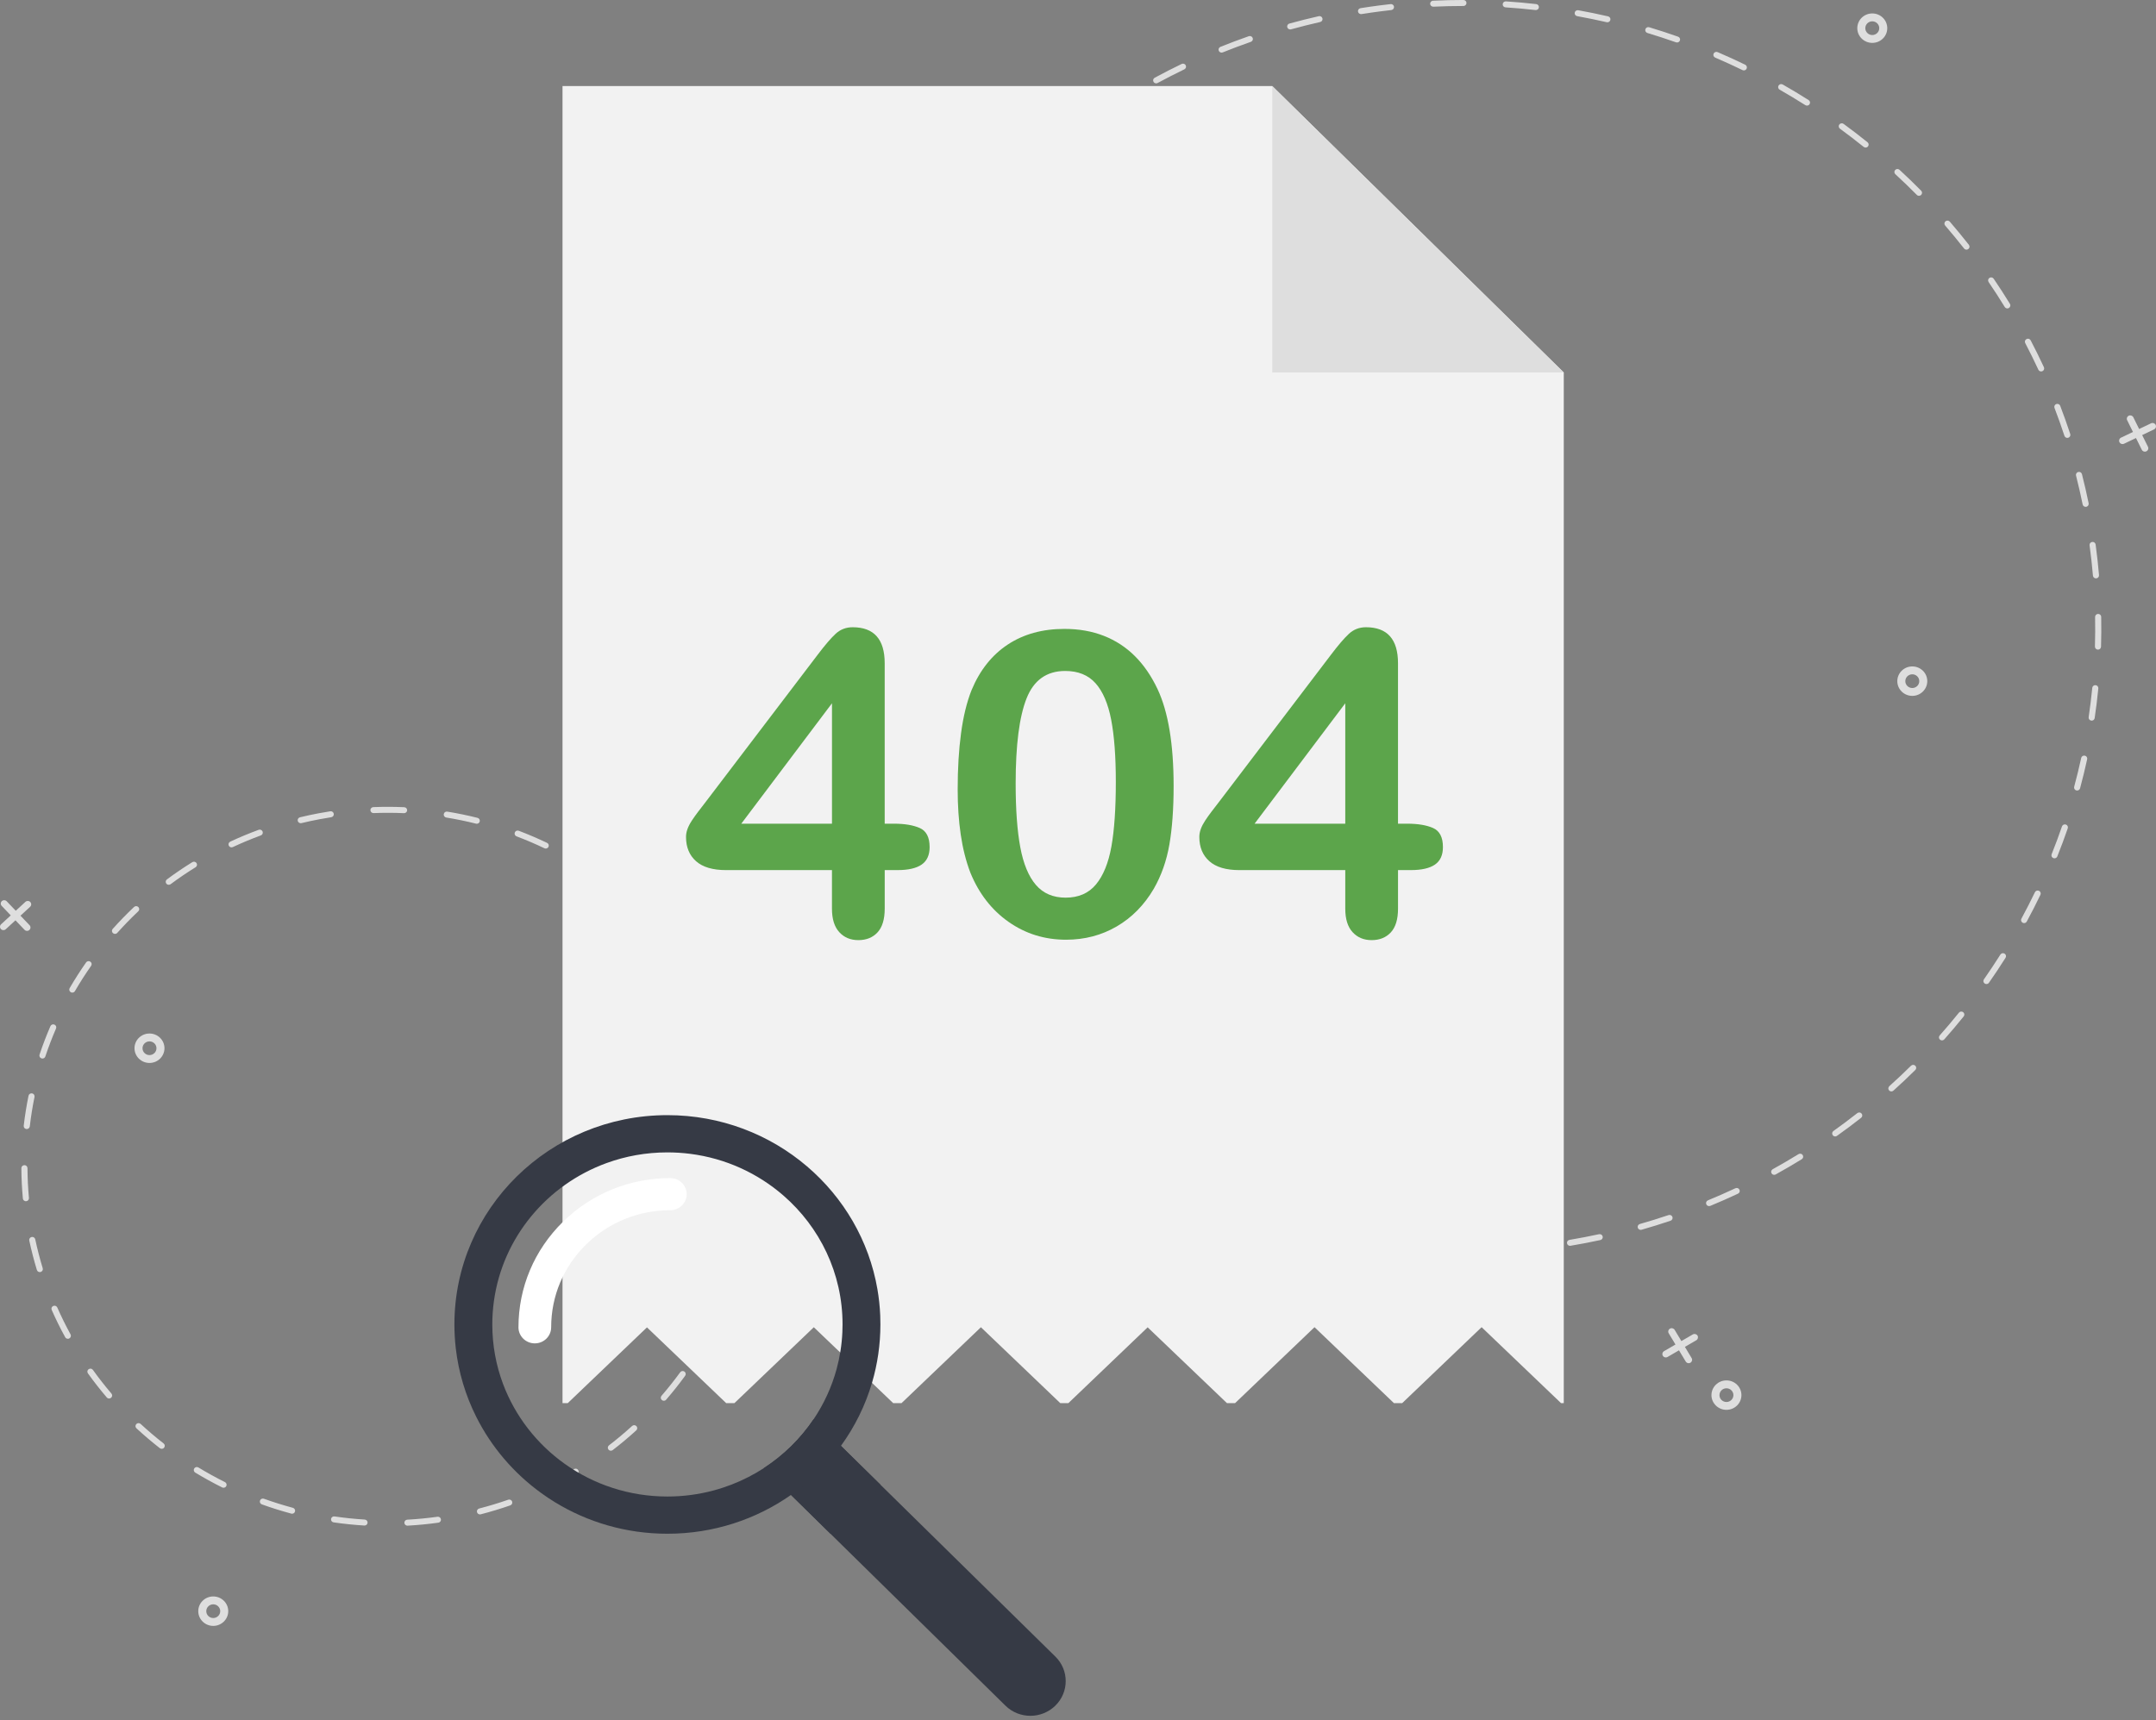 <?xml version="1.0" encoding="UTF-8"?> <svg xmlns="http://www.w3.org/2000/svg" width="406" height="324" viewBox="0 0 406 324" fill="none"><rect x="0" y="0" width="406" height="324" fill="#808080" stroke="none"/> <g clip-path="url(#clip0_153_28279)"> <path d="M352.572 8.079C351.015 8.079 349.75 6.836 349.75 5.306C349.75 3.776 351.015 2.532 352.572 2.532C354.129 2.532 355.394 3.776 355.394 5.306C355.394 6.836 354.129 8.079 352.572 8.079ZM352.572 4.017C351.849 4.017 351.258 4.595 351.258 5.308C351.258 6.019 351.846 6.6 352.572 6.6C353.295 6.6 353.886 6.022 353.886 5.308C353.886 4.595 353.298 4.017 352.572 4.017Z" fill="#DEDEDE"></path> <path d="M319.663 251.583C319.574 251.437 319.433 251.334 319.266 251.291C319.099 251.249 318.923 251.273 318.775 251.36L316.625 252.609L315.354 250.496C315.265 250.35 315.125 250.247 314.958 250.204C314.79 250.162 314.615 250.186 314.467 250.273C314.318 250.361 314.213 250.499 314.17 250.663C314.127 250.827 314.151 251 314.24 251.146L315.511 253.259L313.361 254.508C313.212 254.595 313.107 254.733 313.064 254.898C313.021 255.062 313.045 255.234 313.134 255.38C313.223 255.526 313.363 255.629 313.53 255.672C313.698 255.714 313.873 255.69 314.021 255.603L316.172 254.354L317.442 256.467C317.585 256.706 317.863 256.817 318.125 256.767C318.195 256.754 318.262 256.727 318.327 256.69C318.635 256.512 318.737 256.12 318.556 255.818L317.286 253.704L319.436 252.456C319.741 252.275 319.843 251.885 319.663 251.583Z" fill="#DEDEDE"></path> <path d="M325.109 265.565C323.552 265.565 322.287 264.321 322.287 262.791C322.287 261.261 323.552 260.018 325.109 260.018C326.666 260.018 327.931 261.261 327.931 262.791C327.931 264.321 326.666 265.565 325.109 265.565ZM325.109 261.503C324.386 261.503 323.795 262.081 323.795 262.794C323.795 263.507 324.383 264.085 325.109 264.085C325.832 264.085 326.423 263.507 326.423 262.794C326.423 262.081 325.835 261.503 325.109 261.503Z" fill="#DEDEDE"></path> <path d="M40.158 306.262C38.601 306.262 37.336 305.018 37.336 303.488C37.336 301.958 38.601 300.715 40.158 300.715C41.715 300.715 42.98 301.958 42.98 303.488C42.98 305.018 41.712 306.262 40.158 306.262ZM40.158 302.197C39.435 302.197 38.844 302.775 38.844 303.488C38.844 304.199 39.432 304.78 40.158 304.78C40.881 304.78 41.472 304.201 41.472 303.488C41.472 302.778 40.881 302.197 40.158 302.197Z" fill="#DEDEDE"></path> <path d="M400.869 78.307C400.713 78.381 400.597 78.511 400.54 78.673C400.483 78.835 400.494 79.007 400.57 79.158L401.662 81.364L399.418 82.438C399.261 82.512 399.145 82.642 399.089 82.804C399.032 82.966 399.043 83.138 399.118 83.289C399.194 83.443 399.326 83.557 399.491 83.613C399.655 83.668 399.831 83.658 399.984 83.584L402.229 82.51L403.321 84.716C403.397 84.87 403.529 84.984 403.694 85.039C403.858 85.095 404.034 85.084 404.187 85.01C404.344 84.936 404.46 84.806 404.517 84.644C404.573 84.483 404.563 84.31 404.487 84.159L403.394 81.953L405.639 80.879C405.893 80.757 406.03 80.495 405.998 80.235C405.99 80.166 405.971 80.097 405.936 80.031C405.779 79.715 405.391 79.582 405.07 79.736L402.825 80.81L401.732 78.604C401.579 78.286 401.19 78.153 400.869 78.307Z" fill="#DEDEDE"></path> <path d="M360.107 131.079C358.55 131.079 357.285 129.835 357.285 128.305C357.285 126.775 358.55 125.532 360.107 125.532C361.664 125.532 362.929 126.775 362.929 128.305C362.929 129.835 361.664 131.079 360.107 131.079ZM360.107 127.014C359.384 127.014 358.793 127.592 358.793 128.305C358.793 129.019 359.381 129.597 360.107 129.597C360.833 129.597 361.421 129.019 361.421 128.305C361.421 127.592 360.833 127.014 360.107 127.014Z" fill="#DEDEDE"></path> <path d="M0.348 169.736C0.222 169.853 0.149 170.01 0.143 170.179C0.138 170.349 0.2 170.511 0.319 170.635L2.026 172.425L0.205 174.104C0.079 174.22 0.006 174.377 0 174.546C-0.005 174.716 0.057 174.878 0.176 175.002C0.294 175.127 0.454 175.199 0.626 175.204C0.799 175.209 0.963 175.148 1.09 175.032L2.911 173.353L4.619 175.143C4.738 175.268 4.897 175.339 5.07 175.345C5.242 175.35 5.407 175.289 5.534 175.172C5.66 175.055 5.733 174.899 5.739 174.729C5.744 174.56 5.682 174.398 5.563 174.273L3.856 172.483L5.677 170.805C5.882 170.617 5.933 170.325 5.825 170.084C5.795 170.02 5.757 169.959 5.704 169.906C5.458 169.649 5.048 169.638 4.789 169.877L2.968 171.555L1.26 169.766C1.02 169.508 0.61 169.495 0.348 169.736Z" fill="#DEDEDE"></path> <path d="M28.15 200.224C26.593 200.224 25.328 198.981 25.328 197.451C25.328 195.921 26.593 194.677 28.15 194.677C29.707 194.677 30.972 195.921 30.972 197.451C30.969 198.981 29.704 200.224 28.15 200.224ZM28.15 196.159C27.427 196.159 26.836 196.738 26.836 197.451C26.836 198.164 27.424 198.742 28.15 198.742C28.873 198.742 29.464 198.164 29.464 197.451C29.464 196.738 28.873 196.159 28.15 196.159Z" fill="#DEDEDE"></path> <path d="M76.721 287.382C76.419 287.382 76.165 287.149 76.149 286.849C76.13 286.539 76.373 286.271 76.691 286.255C78.585 286.152 80.501 285.964 82.386 285.704C82.699 285.661 82.99 285.876 83.034 286.184C83.077 286.491 82.858 286.778 82.545 286.82C80.627 287.085 78.679 287.276 76.753 287.382C76.742 287.382 76.732 287.382 76.721 287.382ZM68.646 287.358C68.635 287.358 68.622 287.358 68.609 287.358C66.68 287.239 64.732 287.038 62.822 286.759C62.509 286.714 62.293 286.425 62.339 286.118C62.385 285.81 62.679 285.598 62.992 285.643C64.869 285.919 66.785 286.115 68.681 286.232C68.997 286.25 69.237 286.518 69.218 286.831C69.199 287.13 68.946 287.358 68.646 287.358ZM90.383 285.261C90.129 285.261 89.894 285.094 89.827 284.839C89.746 284.537 89.929 284.23 90.237 284.15C92.077 283.675 93.917 283.119 95.705 282.495C96.005 282.392 96.331 282.546 96.439 282.838C96.544 283.132 96.388 283.453 96.091 283.559C94.273 284.192 92.403 284.76 90.531 285.242C90.48 285.256 90.431 285.261 90.383 285.261ZM55.001 285.131C54.949 285.131 54.901 285.126 54.85 285.11C52.985 284.609 51.121 284.025 49.306 283.37C49.009 283.264 48.855 282.938 48.963 282.647C49.071 282.355 49.403 282.204 49.7 282.31C51.485 282.952 53.317 283.527 55.152 284.02C55.457 284.102 55.637 284.413 55.554 284.712C55.484 284.967 55.254 285.131 55.001 285.131ZM103.335 280.501C103.124 280.501 102.919 280.387 102.819 280.189C102.679 279.91 102.795 279.571 103.078 279.433C104.781 278.603 106.467 277.693 108.094 276.726C108.366 276.564 108.717 276.649 108.881 276.916C109.046 277.184 108.96 277.529 108.687 277.691C107.036 278.675 105.32 279.6 103.588 280.443C103.507 280.48 103.421 280.501 103.335 280.501ZM42.094 280.239C42.008 280.239 41.919 280.22 41.835 280.178C40.114 279.319 38.406 278.378 36.761 277.381C36.491 277.216 36.407 276.869 36.575 276.604C36.742 276.338 37.095 276.256 37.365 276.421C38.984 277.402 40.662 278.33 42.356 279.173C42.639 279.314 42.753 279.653 42.61 279.931C42.507 280.128 42.305 280.239 42.094 280.239ZM115.033 273.263C114.863 273.263 114.693 273.188 114.579 273.045C114.385 272.799 114.428 272.446 114.679 272.252C116.176 271.102 117.641 269.874 119.033 268.604C119.265 268.392 119.63 268.405 119.845 268.633C120.061 268.861 120.048 269.219 119.816 269.431C118.399 270.722 116.91 271.971 115.389 273.141C115.281 273.225 115.157 273.263 115.033 273.263ZM30.453 272.905C30.329 272.905 30.202 272.865 30.097 272.783C28.584 271.603 27.102 270.343 25.694 269.041C25.462 268.826 25.451 268.471 25.67 268.243C25.889 268.015 26.25 268.004 26.482 268.219C27.866 269.497 29.323 270.736 30.812 271.897C31.06 272.091 31.101 272.446 30.904 272.69C30.788 272.83 30.62 272.905 30.453 272.905ZM125.006 263.852C124.874 263.852 124.742 263.807 124.634 263.717C124.391 263.515 124.364 263.16 124.569 262.921C125.8 261.497 126.984 260.007 128.09 258.488C128.273 258.233 128.632 258.175 128.891 258.358C129.15 258.538 129.21 258.891 129.023 259.146C127.898 260.691 126.695 262.208 125.443 263.653C125.333 263.786 125.171 263.852 125.006 263.852ZM20.544 263.428C20.38 263.428 20.218 263.359 20.104 263.226C18.861 261.771 17.668 260.246 16.557 258.692C16.373 258.438 16.435 258.085 16.697 257.905C16.956 257.724 17.315 257.785 17.498 258.042C18.591 259.57 19.765 261.068 20.987 262.5C21.192 262.738 21.159 263.094 20.916 263.295C20.803 263.383 20.674 263.428 20.544 263.428ZM132.862 252.665C132.768 252.665 132.674 252.641 132.587 252.596C132.309 252.445 132.21 252.103 132.361 251.83C133.278 250.194 134.133 248.499 134.907 246.792C135.037 246.508 135.377 246.378 135.665 246.505C135.954 246.633 136.086 246.967 135.957 247.25C135.172 248.985 134.3 250.708 133.367 252.373C133.262 252.559 133.065 252.665 132.862 252.665ZM12.78 252.18C12.575 252.18 12.378 252.071 12.273 251.883C11.355 250.212 10.503 248.481 9.734 246.736C9.607 246.45 9.742 246.118 10.034 245.994C10.325 245.869 10.662 246.002 10.789 246.288C11.544 248.001 12.383 249.703 13.284 251.347C13.435 251.623 13.33 251.965 13.052 252.111C12.966 252.159 12.872 252.18 12.78 252.18ZM138.277 240.155C138.22 240.155 138.164 240.147 138.107 240.128C137.805 240.035 137.635 239.72 137.729 239.423C138.293 237.638 138.784 235.809 139.191 233.985C139.259 233.68 139.566 233.489 139.874 233.555C140.184 233.621 140.379 233.924 140.311 234.226C139.898 236.079 139.397 237.941 138.825 239.754C138.749 239.998 138.522 240.155 138.277 240.155ZM7.495 239.619C7.247 239.619 7.02 239.46 6.944 239.216C6.391 237.402 5.911 235.538 5.512 233.674C5.447 233.369 5.647 233.07 5.957 233.006C6.267 232.942 6.572 233.139 6.637 233.444C7.028 235.276 7.503 237.111 8.045 238.893C8.137 239.192 7.964 239.505 7.659 239.595C7.605 239.611 7.549 239.619 7.495 239.619ZM141.012 226.825C140.994 226.825 140.975 226.825 140.956 226.823C140.64 226.793 140.408 226.518 140.441 226.207C140.624 224.349 140.729 222.461 140.751 220.591C140.754 220.281 141.015 220.027 141.331 220.035C141.649 220.037 141.903 220.294 141.897 220.605C141.876 222.506 141.768 224.426 141.582 226.316C141.555 226.608 141.304 226.825 141.012 226.825ZM4.878 226.271C4.584 226.271 4.333 226.051 4.306 225.757C4.131 223.863 4.036 221.941 4.025 220.042C4.023 219.732 4.279 219.478 4.597 219.475H4.6C4.916 219.475 5.172 219.724 5.175 220.037C5.185 221.904 5.277 223.792 5.45 225.656C5.48 225.966 5.245 226.239 4.929 226.268C4.913 226.271 4.894 226.271 4.878 226.271ZM140.94 213.233C140.651 213.233 140.4 213.018 140.37 212.729C140.168 210.876 139.885 209.004 139.526 207.166L139.513 207.095C139.453 206.79 139.656 206.493 139.966 206.435C140.279 206.376 140.578 206.575 140.637 206.88L140.651 206.954C141.018 208.826 141.307 210.727 141.512 212.613C141.544 212.923 141.317 213.201 141.002 213.233C140.983 213.231 140.961 213.233 140.94 213.233ZM5.037 212.674C5.016 212.674 4.994 212.674 4.972 212.671C4.657 212.637 4.43 212.356 4.468 212.048C4.686 210.16 4.991 208.259 5.372 206.397C5.434 206.092 5.736 205.894 6.049 205.955C6.359 206.016 6.561 206.313 6.499 206.62C6.124 208.452 5.825 210.322 5.612 212.175C5.571 212.462 5.323 212.674 5.037 212.674ZM138.083 199.859C137.84 199.859 137.613 199.705 137.535 199.466C136.958 197.684 136.299 195.908 135.574 194.184C135.452 193.895 135.593 193.566 135.884 193.447C136.178 193.328 136.513 193.466 136.634 193.752C137.373 195.505 138.045 197.31 138.63 199.124C138.727 199.421 138.56 199.739 138.258 199.832C138.199 199.851 138.142 199.859 138.083 199.859ZM7.991 199.392C7.932 199.392 7.872 199.384 7.813 199.363C7.511 199.265 7.349 198.946 7.446 198.649C8.048 196.846 8.739 195.043 9.494 193.296C9.618 193.01 9.955 192.874 10.247 192.996C10.538 193.118 10.675 193.45 10.551 193.736C9.807 195.457 9.13 197.228 8.539 198.999C8.458 199.243 8.234 199.392 7.991 199.392ZM132.576 187.391C132.377 187.391 132.18 187.287 132.075 187.102C131.144 185.474 130.132 183.864 129.064 182.321C128.886 182.064 128.953 181.711 129.215 181.536C129.477 181.361 129.835 181.427 130.014 181.685C131.098 183.257 132.129 184.893 133.076 186.548C133.232 186.818 133.132 187.163 132.857 187.317C132.771 187.367 132.674 187.391 132.576 187.391ZM13.614 186.972C13.516 186.972 13.419 186.948 13.33 186.898C13.055 186.744 12.961 186.399 13.117 186.129C14.075 184.479 15.119 182.851 16.214 181.287C16.395 181.03 16.751 180.966 17.013 181.144C17.274 181.321 17.339 181.671 17.158 181.929C16.079 183.466 15.054 185.068 14.113 186.691C14.005 186.871 13.813 186.972 13.614 186.972ZM124.618 176.283C124.459 176.283 124.297 176.217 124.184 176.09C122.937 174.682 121.615 173.306 120.253 172.004C120.026 171.786 120.021 171.428 120.242 171.205C120.463 170.983 120.827 170.977 121.054 171.195C122.441 172.518 123.784 173.918 125.052 175.35C125.26 175.586 125.236 175.941 124.996 176.145C124.888 176.236 124.753 176.283 124.618 176.283ZM21.65 175.912C21.515 175.912 21.381 175.867 21.273 175.772C21.035 175.565 21.011 175.209 21.221 174.976C22.497 173.549 23.852 172.157 25.244 170.842C25.473 170.625 25.835 170.633 26.056 170.858C26.274 171.083 26.269 171.439 26.04 171.656C24.669 172.95 23.339 174.318 22.085 175.721C21.969 175.846 21.809 175.912 21.65 175.912ZM114.542 166.974C114.42 166.974 114.296 166.936 114.193 166.857C112.685 165.722 111.107 164.635 109.507 163.627C109.24 163.46 109.162 163.11 109.335 162.848C109.505 162.585 109.861 162.508 110.128 162.678C111.755 163.701 113.357 164.807 114.892 165.961C115.143 166.149 115.192 166.504 115 166.751C114.887 166.897 114.714 166.974 114.542 166.974ZM31.781 166.663C31.608 166.663 31.435 166.586 31.322 166.441C31.13 166.191 31.182 165.839 31.433 165.65C32.976 164.505 34.584 163.41 36.218 162.4C36.486 162.232 36.842 162.312 37.012 162.577C37.182 162.84 37.101 163.19 36.831 163.357C35.223 164.351 33.639 165.428 32.126 166.555C32.021 166.626 31.899 166.663 31.781 166.663ZM102.771 159.835C102.687 159.835 102.601 159.817 102.52 159.78C100.81 158.963 99.045 158.21 97.273 157.539C96.976 157.428 96.83 157.102 96.944 156.81C97.057 156.518 97.389 156.375 97.686 156.486C99.488 157.168 101.284 157.937 103.022 158.767C103.308 158.902 103.427 159.241 103.286 159.52C103.189 159.719 102.984 159.835 102.771 159.835ZM43.602 159.613C43.387 159.613 43.181 159.493 43.084 159.289C42.95 159.008 43.071 158.671 43.357 158.536C45.102 157.722 46.904 156.972 48.715 156.306C49.011 156.197 49.343 156.346 49.454 156.638C49.565 156.929 49.413 157.255 49.117 157.364C47.336 158.019 45.564 158.756 43.848 159.557C43.77 159.594 43.683 159.613 43.602 159.613ZM89.784 155.166C89.738 155.166 89.689 155.161 89.641 155.147C87.798 154.686 85.915 154.299 84.04 153.994C83.727 153.944 83.517 153.652 83.568 153.344C83.619 153.037 83.916 152.83 84.229 152.88C86.133 153.191 88.052 153.586 89.924 154.055C90.231 154.132 90.418 154.439 90.339 154.742C90.272 154.994 90.04 155.166 89.784 155.166ZM56.63 155.06C56.371 155.06 56.136 154.888 56.072 154.63C55.996 154.328 56.185 154.023 56.493 153.949C57.634 153.673 58.799 153.424 59.959 153.204C60.699 153.063 61.451 152.933 62.196 152.819C62.509 152.772 62.803 152.981 62.854 153.289C62.903 153.596 62.69 153.885 62.377 153.936C61.645 154.05 60.904 154.177 60.175 154.315C59.034 154.53 57.887 154.776 56.765 155.047C56.722 155.055 56.676 155.06 56.63 155.06ZM76.098 153.172C76.09 153.172 76.081 153.172 76.071 153.172C75.064 153.127 74.045 153.106 73.038 153.106C72.145 153.106 71.242 153.124 70.349 153.159C70.036 153.172 69.766 152.928 69.752 152.618C69.739 152.308 69.987 152.045 70.303 152.032C71.212 151.997 72.132 151.979 73.038 151.979C74.061 151.979 75.099 152.003 76.122 152.048C76.438 152.061 76.683 152.326 76.669 152.636C76.656 152.933 76.403 153.172 76.098 153.172Z" fill="#DEDEDE"></path> <path d="M283.101 236.122C282.77 236.143 282.44 236.161 282.111 236.18C281.796 236.199 281.523 235.96 281.507 235.65C281.488 235.339 281.728 235.074 282.044 235.056C282.047 235.056 282.047 235.056 282.049 235.056C283.927 234.952 285.826 234.801 287.701 234.61C288.017 234.576 288.3 234.804 288.333 235.114C288.365 235.424 288.136 235.703 287.82 235.735C286.253 235.891 284.666 236.021 283.101 236.122ZM274.147 236.363C274.134 236.363 274.118 236.366 274.104 236.363C272.205 236.344 270.281 236.281 268.385 236.172C268.069 236.153 267.826 235.888 267.845 235.575C267.864 235.265 268.137 235.027 268.452 235.045C270.33 235.151 272.235 235.215 274.115 235.233C274.431 235.236 274.687 235.491 274.684 235.803C274.679 236.103 274.444 236.344 274.147 236.363ZM295.689 234.669C295.401 234.687 295.136 234.488 295.088 234.199C295.034 233.892 295.244 233.6 295.557 233.547C297.416 233.237 299.286 232.876 301.12 232.481C301.43 232.415 301.735 232.606 301.805 232.911C301.873 233.216 301.679 233.515 301.368 233.581C299.518 233.982 297.629 234.342 295.754 234.658C295.73 234.666 295.711 234.666 295.689 234.669ZM260.518 235.459C260.483 235.461 260.445 235.459 260.41 235.456C258.524 235.223 256.62 234.944 254.753 234.624C254.44 234.57 254.232 234.279 254.286 233.971C254.34 233.664 254.639 233.459 254.95 233.512C256.8 233.831 258.686 234.106 260.553 234.337C260.869 234.377 261.09 234.658 261.052 234.968C261.014 235.239 260.788 235.443 260.518 235.459ZM309.003 231.664C308.742 231.68 308.491 231.518 308.415 231.259C308.326 230.959 308.501 230.646 308.806 230.559C310.614 230.044 312.429 229.477 314.21 228.878C314.509 228.777 314.836 228.933 314.938 229.228C315.041 229.522 314.882 229.843 314.582 229.943C312.786 230.548 310.951 231.121 309.127 231.64C309.084 231.656 309.044 231.662 309.003 231.664ZM247.072 233.022C247.015 233.025 246.956 233.022 246.899 233.006C245.054 232.563 243.193 232.067 241.366 231.537C241.061 231.45 240.889 231.134 240.978 230.837C241.067 230.537 241.388 230.368 241.69 230.455C243.497 230.98 245.343 231.471 247.172 231.911C247.479 231.985 247.668 232.29 247.593 232.592C247.533 232.839 247.318 233.006 247.072 233.022ZM321.88 227.188C321.642 227.204 321.41 227.072 321.313 226.844C321.189 226.557 321.327 226.226 321.621 226.104C323.356 225.388 325.096 224.622 326.793 223.826C327.079 223.691 327.421 223.81 327.559 224.091C327.696 224.372 327.575 224.709 327.289 224.844C325.576 225.648 323.82 226.422 322.069 227.146C322.004 227.17 321.942 227.186 321.88 227.188ZM233.996 229.082C233.918 229.087 233.837 229.076 233.758 229.047C231.978 228.398 230.186 227.698 228.436 226.966C228.144 226.844 228.009 226.512 228.133 226.226C228.258 225.94 228.595 225.804 228.886 225.929C230.621 226.655 232.393 227.348 234.158 227.992C234.454 228.101 234.605 228.424 234.498 228.718C234.417 228.931 234.214 229.068 233.996 229.082ZM334.141 221.294C333.928 221.307 333.715 221.204 333.605 221.008C333.448 220.737 333.548 220.392 333.823 220.239C335.458 219.334 337.093 218.38 338.685 217.399C338.954 217.234 339.308 217.314 339.475 217.576C339.642 217.842 339.561 218.189 339.294 218.353C337.689 219.342 336.038 220.308 334.387 221.222C334.309 221.265 334.225 221.289 334.141 221.294ZM221.467 223.699C221.367 223.704 221.265 223.686 221.17 223.638C219.476 222.792 217.779 221.896 216.125 220.976C215.85 220.822 215.753 220.477 215.91 220.207C216.066 219.936 216.417 219.841 216.692 219.995C218.327 220.909 220.008 221.795 221.688 222.633C221.972 222.774 222.085 223.113 221.942 223.391C221.847 223.574 221.664 223.686 221.467 223.699ZM345.629 214.063C345.437 214.076 345.246 213.994 345.127 213.83C344.941 213.578 344.997 213.225 345.254 213.042C346.775 211.958 348.289 210.825 349.756 209.672C350.005 209.478 350.366 209.516 350.563 209.76C350.76 210.003 350.722 210.359 350.474 210.552C348.993 211.716 347.463 212.862 345.928 213.954C345.837 214.021 345.731 214.055 345.629 214.063ZM209.651 216.953C209.529 216.961 209.405 216.932 209.297 216.86C207.711 215.832 206.13 214.752 204.595 213.652C204.339 213.469 204.282 213.116 204.471 212.865C204.657 212.613 205.016 212.557 205.272 212.743C206.791 213.832 208.358 214.901 209.929 215.919C210.193 216.092 210.266 216.442 210.09 216.701C209.991 216.853 209.823 216.943 209.651 216.953ZM356.204 205.583C356.037 205.594 355.864 205.533 355.743 205.4C355.53 205.17 355.546 204.814 355.778 204.602C357.165 203.356 358.538 202.059 359.865 200.747C360.089 200.527 360.453 200.524 360.677 200.744C360.901 200.964 360.904 201.322 360.68 201.542C359.342 202.865 357.955 204.175 356.555 205.435C356.455 205.528 356.331 205.575 356.204 205.583ZM198.692 208.935C198.549 208.943 198.403 208.9 198.287 208.805C196.831 207.609 195.385 206.36 193.987 205.098C193.755 204.886 193.739 204.531 193.955 204.3C194.171 204.072 194.532 204.056 194.767 204.268C196.151 205.52 197.583 206.755 199.027 207.941C199.269 208.139 199.302 208.497 199.099 208.736C198.989 208.858 198.843 208.924 198.692 208.935ZM365.738 195.974C365.593 195.982 365.444 195.937 365.326 195.836C365.085 195.632 365.061 195.274 365.269 195.041C366.505 193.646 367.721 192.203 368.887 190.753C369.084 190.509 369.445 190.467 369.693 190.66C369.941 190.854 369.985 191.209 369.788 191.453C368.611 192.917 367.381 194.372 366.135 195.78C366.03 195.9 365.887 195.963 365.738 195.974ZM188.732 199.752C188.567 199.763 188.4 199.705 188.279 199.577C186.97 198.225 185.678 196.825 184.437 195.417C184.229 195.181 184.256 194.826 184.496 194.622C184.736 194.417 185.098 194.444 185.306 194.68C186.536 196.077 187.815 197.464 189.109 198.803C189.328 199.029 189.32 199.386 189.091 199.601C188.988 199.691 188.861 199.744 188.732 199.752ZM374.104 185.36C373.98 185.368 373.853 185.336 373.743 185.261C373.481 185.084 373.416 184.734 373.594 184.477C374.66 182.952 375.704 181.382 376.694 179.812C376.861 179.547 377.215 179.465 377.485 179.629C377.754 179.794 377.838 180.141 377.671 180.406C376.67 181.992 375.618 183.578 374.541 185.116C374.436 185.267 374.274 185.349 374.104 185.36ZM179.899 189.52C179.713 189.531 179.524 189.454 179.403 189.297C178.262 187.81 177.139 186.274 176.071 184.736C175.893 184.479 175.96 184.129 176.222 183.952C176.484 183.777 176.843 183.843 177.021 184.1C178.081 185.625 179.19 187.144 180.32 188.618C180.512 188.868 180.46 189.22 180.207 189.409C180.115 189.477 180.007 189.515 179.899 189.52ZM381.197 173.878C381.094 173.883 380.989 173.865 380.892 173.812C380.611 173.666 380.506 173.324 380.655 173.048C381.539 171.412 382.395 169.736 383.199 168.066C383.333 167.785 383.676 167.663 383.962 167.795C384.248 167.928 384.372 168.265 384.237 168.546C383.428 170.232 382.562 171.927 381.669 173.576C381.569 173.761 381.388 173.868 381.197 173.878ZM172.316 178.373C172.105 178.386 171.897 178.285 171.784 178.097C170.824 176.493 169.888 174.843 169.008 173.194C168.86 172.918 168.968 172.576 169.248 172.433C169.529 172.287 169.877 172.393 170.022 172.669C170.897 174.302 171.822 175.936 172.774 177.524C172.936 177.792 172.844 178.139 172.572 178.296C172.491 178.341 172.402 178.367 172.316 178.373ZM386.916 161.676C386.835 161.681 386.752 161.668 386.671 161.638C386.377 161.524 386.231 161.198 386.347 160.907C387.038 159.183 387.693 157.42 388.295 155.667C388.397 155.373 388.721 155.214 389.023 155.314C389.323 155.415 389.485 155.736 389.382 156.03C388.772 157.799 388.111 159.578 387.415 161.32C387.329 161.53 387.132 161.662 386.916 161.676ZM166.081 166.44C165.849 166.456 165.62 166.329 165.52 166.106C164.751 164.401 164.014 162.651 163.329 160.912C163.216 160.62 163.362 160.294 163.658 160.183C163.955 160.069 164.287 160.215 164.4 160.506C165.08 162.23 165.808 163.961 166.569 165.65C166.699 165.934 166.567 166.268 166.278 166.395C166.213 166.422 166.146 166.438 166.081 166.44ZM391.181 148.905C391.122 148.908 391.06 148.903 390.998 148.887C390.69 148.807 390.51 148.497 390.591 148.197C391.074 146.405 391.521 144.581 391.915 142.77C391.983 142.465 392.288 142.271 392.598 142.337C392.908 142.404 393.105 142.703 393.038 143.008C392.638 144.835 392.188 146.678 391.699 148.489C391.632 148.725 391.419 148.89 391.181 148.905ZM161.273 153.875C161.014 153.89 160.769 153.734 160.688 153.479C160.124 151.698 159.595 149.879 159.118 148.073C159.037 147.771 159.223 147.463 159.528 147.383C159.835 147.304 160.148 147.487 160.229 147.786C160.704 149.576 161.228 151.377 161.786 153.143C161.88 153.44 161.71 153.755 161.408 153.848C161.365 153.864 161.319 153.872 161.273 153.875ZM393.925 135.74C393.885 135.743 393.844 135.74 393.804 135.735C393.491 135.69 393.272 135.404 393.318 135.096C393.588 133.269 393.817 131.408 393.998 129.567C394.028 129.257 394.311 129.029 394.624 129.061C394.939 129.09 395.172 129.366 395.139 129.676C394.956 131.535 394.724 133.412 394.451 135.258C394.416 135.526 394.189 135.724 393.925 135.74ZM157.96 140.85C157.675 140.868 157.416 140.675 157.359 140.391C157.005 138.562 156.69 136.695 156.42 134.844C156.374 134.536 156.593 134.25 156.908 134.205C157.224 134.163 157.513 134.375 157.559 134.685C157.823 136.517 158.136 138.368 158.487 140.182C158.546 140.487 158.341 140.784 158.031 140.842C158.009 140.847 157.985 140.85 157.96 140.85ZM395.109 122.366C395.091 122.366 395.074 122.368 395.055 122.366C394.74 122.358 394.489 122.095 394.5 121.785C394.556 119.937 394.567 118.065 394.532 116.217C394.527 115.904 394.78 115.649 395.096 115.641C395.414 115.636 395.676 115.883 395.681 116.195C395.716 118.062 395.706 119.953 395.649 121.819C395.638 122.114 395.404 122.347 395.109 122.366ZM156.166 127.539C155.853 127.56 155.581 127.327 155.557 127.019C155.522 126.579 155.492 126.139 155.462 125.701C155.368 124.275 155.3 122.83 155.26 121.403C155.252 121.093 155.497 120.833 155.818 120.822C156.134 120.814 156.398 121.058 156.409 121.371C156.45 122.785 156.517 124.216 156.612 125.627C156.641 126.062 156.671 126.497 156.706 126.932C156.73 127.242 156.493 127.512 156.177 127.536C156.169 127.539 156.166 127.539 156.166 127.539ZM394.734 108.946C394.424 108.965 394.152 108.736 394.125 108.432C393.968 106.594 393.763 104.73 393.515 102.892L393.491 102.715C393.448 102.407 393.669 102.123 393.984 102.081C394.3 102.039 394.589 102.256 394.629 102.566L394.654 102.747C394.902 104.6 395.109 106.48 395.269 108.336C395.296 108.646 395.061 108.919 394.745 108.946C394.743 108.943 394.737 108.946 394.734 108.946ZM155.907 114.117C155.889 114.117 155.867 114.119 155.848 114.117C155.532 114.103 155.284 113.843 155.295 113.531C155.368 111.664 155.487 109.776 155.651 107.917C155.678 107.607 155.956 107.376 156.272 107.403C156.587 107.429 156.822 107.702 156.795 108.013C156.633 109.853 156.514 111.725 156.444 113.57C156.434 113.865 156.199 114.098 155.907 114.117ZM392.787 95.471C392.503 95.489 392.244 95.298 392.188 95.02C391.818 93.206 391.397 91.379 390.941 89.587C390.863 89.284 391.052 88.977 391.359 88.903C391.667 88.826 391.98 89.011 392.056 89.314C392.517 91.122 392.94 92.968 393.315 94.8C393.377 95.105 393.178 95.402 392.865 95.465C392.835 95.468 392.811 95.471 392.787 95.471ZM157.213 100.753C157.173 100.755 157.13 100.753 157.089 100.747C156.776 100.7 156.56 100.41 156.609 100.103C156.9 98.255 157.24 96.388 157.621 94.553C157.683 94.248 157.987 94.052 158.298 94.113C158.608 94.174 158.808 94.474 158.746 94.778C158.368 96.595 158.031 98.443 157.745 100.275C157.699 100.54 157.475 100.734 157.213 100.753ZM389.339 82.483C389.083 82.499 388.837 82.345 388.756 82.093C388.179 80.333 387.55 78.564 386.887 76.835C386.776 76.543 386.924 76.217 387.221 76.109C387.518 76 387.85 76.146 387.96 76.437C388.629 78.185 389.263 79.969 389.849 81.746C389.946 82.043 389.781 82.361 389.479 82.457C389.433 82.47 389.385 82.478 389.339 82.483ZM160.076 87.601C160.014 87.603 159.949 87.598 159.887 87.582C159.582 87.5 159.401 87.19 159.485 86.887C159.989 85.084 160.545 83.271 161.136 81.494C161.236 81.197 161.559 81.035 161.859 81.133C162.161 81.231 162.326 81.55 162.226 81.844C161.64 83.605 161.09 85.403 160.591 87.187C160.523 87.423 160.313 87.585 160.076 87.601ZM384.404 69.965C384.172 69.981 383.946 69.856 383.846 69.636C383.066 67.952 382.235 66.266 381.375 64.625C381.229 64.349 381.34 64.007 381.623 63.864C381.906 63.72 382.252 63.829 382.397 64.108C383.266 65.767 384.105 67.47 384.893 69.169C385.025 69.453 384.896 69.787 384.61 69.917C384.539 69.944 384.472 69.96 384.404 69.965ZM164.451 74.865C164.368 74.87 164.281 74.857 164.201 74.825C163.906 74.709 163.763 74.38 163.882 74.091C164.592 72.359 165.355 70.62 166.151 68.92C166.283 68.636 166.623 68.512 166.912 68.644C167.201 68.774 167.327 69.108 167.192 69.392C166.405 71.073 165.649 72.797 164.945 74.512C164.864 74.722 164.667 74.852 164.451 74.865ZM378.043 58.094C377.835 58.107 377.628 58.009 377.514 57.821C376.546 56.24 375.526 54.663 374.479 53.127C374.304 52.867 374.374 52.517 374.636 52.345C374.9 52.173 375.256 52.242 375.432 52.499C376.486 54.047 377.517 55.641 378.494 57.237C378.658 57.505 378.569 57.85 378.299 58.011C378.221 58.062 378.132 58.088 378.043 58.094ZM170.279 62.71C170.173 62.718 170.066 62.694 169.968 62.644C169.691 62.495 169.585 62.153 169.739 61.877C170.646 60.236 171.603 58.595 172.591 56.999C172.755 56.733 173.109 56.646 173.379 56.808C173.651 56.969 173.737 57.317 173.573 57.582C172.596 59.165 171.646 60.79 170.751 62.416C170.651 62.593 170.47 62.7 170.279 62.71ZM370.346 47.023C370.163 47.034 369.974 46.96 369.855 46.806C368.709 45.342 367.508 43.889 366.294 42.481C366.089 42.242 366.119 41.887 366.359 41.686C366.602 41.484 366.963 41.513 367.168 41.749C368.396 43.17 369.604 44.639 370.764 46.117C370.959 46.363 370.913 46.718 370.659 46.907C370.565 46.978 370.454 47.015 370.346 47.023ZM177.474 51.29C177.347 51.298 177.217 51.266 177.107 51.189C176.848 51.011 176.783 50.659 176.967 50.404C178.057 48.877 179.198 47.352 180.36 45.875C180.555 45.629 180.916 45.584 181.167 45.774C181.418 45.965 181.464 46.321 181.27 46.567C180.118 48.028 178.987 49.54 177.908 51.054C177.803 51.197 177.641 51.279 177.474 51.29ZM361.408 36.881C361.246 36.892 361.082 36.833 360.958 36.711C359.649 35.386 358.29 34.073 356.916 32.811C356.684 32.599 356.674 32.241 356.889 32.013C357.105 31.785 357.469 31.774 357.702 31.986C359.085 33.261 360.459 34.587 361.781 35.924C362.002 36.147 361.996 36.504 361.77 36.722C361.667 36.82 361.538 36.873 361.408 36.881ZM185.934 40.747C185.786 40.758 185.635 40.71 185.516 40.606C185.279 40.4 185.257 40.044 185.467 39.811C186.725 38.414 188.036 37.027 189.36 35.69C189.582 35.468 189.946 35.462 190.172 35.68C190.399 35.897 190.404 36.255 190.183 36.478C188.872 37.801 187.574 39.175 186.328 40.559C186.223 40.675 186.08 40.739 185.934 40.747ZM351.354 27.797C351.213 27.805 351.07 27.765 350.952 27.669C349.497 26.497 347.995 25.344 346.484 24.241C346.23 24.055 346.176 23.703 346.365 23.451C346.554 23.201 346.913 23.148 347.169 23.334C348.693 24.448 350.21 25.612 351.68 26.794C351.925 26.991 351.961 27.349 351.761 27.587C351.653 27.717 351.505 27.786 351.354 27.797ZM195.552 31.22C195.382 31.23 195.209 31.167 195.088 31.034C194.875 30.803 194.896 30.446 195.131 30.236C196.542 28.99 198.001 27.759 199.472 26.579C199.717 26.383 200.079 26.418 200.278 26.659C200.478 26.9 200.443 27.256 200.198 27.452C198.743 28.619 197.297 29.838 195.9 31.074C195.8 31.164 195.676 31.212 195.552 31.22ZM340.311 19.89C340.193 19.898 340.071 19.868 339.963 19.799C338.382 18.797 336.756 17.819 335.129 16.891C334.854 16.734 334.762 16.39 334.921 16.119C335.08 15.848 335.431 15.758 335.706 15.915C337.349 16.851 338.992 17.84 340.589 18.853C340.856 19.023 340.932 19.37 340.759 19.632C340.654 19.789 340.487 19.879 340.311 19.89ZM206.206 22.833C206.014 22.846 205.82 22.761 205.701 22.597C205.518 22.342 205.577 21.99 205.836 21.809C207.382 20.73 208.974 19.672 210.568 18.665C210.835 18.495 211.191 18.572 211.361 18.834C211.531 19.097 211.456 19.447 211.188 19.614C209.607 20.611 208.032 21.658 206.502 22.727C206.411 22.793 206.308 22.828 206.206 22.833ZM328.425 13.261C328.328 13.266 328.228 13.25 328.133 13.202C326.447 12.383 324.715 11.59 322.989 10.85C322.697 10.726 322.565 10.394 322.692 10.108C322.819 9.821 323.156 9.692 323.447 9.816C325.19 10.564 326.936 11.362 328.641 12.189C328.924 12.327 329.043 12.667 328.9 12.945C328.808 13.136 328.622 13.247 328.425 13.261ZM217.758 15.7C217.542 15.713 217.329 15.607 217.218 15.408C217.064 15.135 217.167 14.793 217.445 14.642C219.109 13.741 220.817 12.868 222.522 12.046C222.808 11.908 223.151 12.025 223.291 12.303C223.431 12.584 223.312 12.921 223.029 13.059C221.34 13.873 219.649 14.738 218 15.629C217.919 15.674 217.839 15.695 217.758 15.7ZM315.842 8.002C315.767 8.008 315.688 7.997 315.61 7.971C313.838 7.345 312.025 6.754 310.225 6.213C309.923 6.122 309.75 5.807 309.845 5.507C309.937 5.21 310.258 5.041 310.563 5.133C312.381 5.68 314.21 6.276 316.001 6.91C316.301 7.016 316.455 7.34 316.347 7.631C316.266 7.849 316.063 7.989 315.842 8.002ZM230.079 9.909C229.838 9.925 229.606 9.79 229.509 9.559C229.388 9.27 229.531 8.941 229.822 8.822C231.579 8.116 233.378 7.44 235.167 6.817C235.466 6.714 235.793 6.868 235.9 7.159C236.006 7.454 235.849 7.774 235.552 7.88C233.78 8.498 231.997 9.167 230.259 9.867C230.2 9.89 230.141 9.904 230.079 9.909ZM302.725 4.195C302.671 4.197 302.615 4.195 302.558 4.182C300.721 3.76 298.851 3.375 296.998 3.041C296.685 2.986 296.48 2.691 296.537 2.384C296.593 2.076 296.893 1.875 297.206 1.93C299.078 2.267 300.966 2.654 302.82 3.081C303.127 3.153 303.322 3.455 303.249 3.76C303.187 4.009 302.971 4.179 302.725 4.195ZM242.996 5.544C242.731 5.56 242.48 5.396 242.408 5.133C242.321 4.834 242.499 4.521 242.804 4.439C244.631 3.935 246.495 3.466 248.348 3.047C248.658 2.978 248.966 3.166 249.036 3.471C249.106 3.776 248.915 4.078 248.604 4.147C246.77 4.561 244.922 5.025 243.114 5.526C243.077 5.536 243.036 5.542 242.996 5.544ZM289.255 1.893C289.22 1.896 289.188 1.896 289.153 1.891C287.286 1.678 285.387 1.511 283.509 1.387C283.193 1.366 282.953 1.098 282.975 0.785C282.996 0.475 283.269 0.239 283.587 0.26C285.484 0.384 287.399 0.554 289.285 0.769C289.601 0.803 289.827 1.084 289.789 1.395C289.754 1.67 289.528 1.877 289.255 1.893ZM256.334 2.657C256.042 2.675 255.778 2.474 255.729 2.185C255.678 1.877 255.891 1.588 256.204 1.538C257.372 1.352 258.562 1.18 259.738 1.029C260.448 0.936 261.165 0.851 261.872 0.772C262.185 0.737 262.471 0.96 262.509 1.267C262.544 1.578 262.317 1.856 262.005 1.893C261.303 1.973 260.594 2.058 259.892 2.148C258.727 2.299 257.548 2.469 256.39 2.652C256.371 2.654 256.353 2.654 256.334 2.657ZM275.618 1.127C275.604 1.127 275.593 1.127 275.58 1.127C273.702 1.127 271.795 1.172 269.915 1.259C269.599 1.275 269.329 1.034 269.313 0.724C269.297 0.416 269.537 0.154 269.85 0.133C269.852 0.133 269.855 0.133 269.861 0.133C271.76 0.042 273.683 -0.003 275.58 -0.003C275.898 -0.003 276.155 0.249 276.155 0.562C276.155 0.864 275.917 1.108 275.618 1.127Z" fill="#DEDEDE"></path> <path d="M294.477 70.164V264.298H293.959L279.005 249.995L264.051 264.298H262.492L247.538 249.995L232.581 264.298H231.046L216.117 250.021L201.19 264.298H199.66L184.717 250.005L169.771 264.298H168.195L153.249 250.005L138.303 264.298H136.747L121.831 250.032L106.914 264.298H105.93V16.209H239.582L294.477 70.164Z" fill="#F2F2F2"></path> <path d="M294.477 70.164H239.582V16.209L294.477 70.164Z" fill="#DEDEDE"></path> <path d="M156.668 171.158V163.898H136.731C134.217 163.898 132.329 163.338 131.071 162.219C129.814 161.1 129.186 159.578 129.186 157.653C129.186 157.16 129.277 156.659 129.463 156.15C129.65 155.643 129.927 155.11 130.297 154.548C130.667 153.989 131.052 153.45 131.449 152.928C131.846 152.408 132.337 151.769 132.919 151.016L153.968 123.341C155.344 121.52 156.477 120.199 157.364 119.38C158.252 118.561 159.317 118.15 160.561 118.15C164.586 118.15 166.599 120.414 166.599 124.94V155.153H168.307C170.346 155.153 171.981 155.426 173.211 155.972C174.441 156.518 175.059 157.717 175.059 159.562C175.059 161.071 174.555 162.171 173.551 162.861C172.545 163.55 171.037 163.895 169.024 163.895H166.602V171.155C166.602 173.16 166.151 174.647 165.253 175.623C164.352 176.599 163.148 177.087 161.638 177.087C160.154 177.087 158.956 176.585 158.044 175.583C157.127 174.586 156.668 173.109 156.668 171.158ZM139.594 155.153H156.671V132.474L139.594 155.153Z" fill="#5CA54B"></path> <path d="M221.006 148.049C221.006 152.318 220.742 155.985 220.213 159.056C219.684 162.126 218.705 164.911 217.275 167.408C215.475 170.479 213.145 172.847 210.285 174.512C207.425 176.177 204.247 177.01 200.753 177.01C196.728 177.01 193.121 175.891 189.933 173.653C186.741 171.415 184.34 168.318 182.724 164.364C181.904 162.206 181.3 159.817 180.916 157.202C180.533 154.588 180.342 151.759 180.342 148.712C180.342 144.782 180.552 141.245 180.978 138.095C181.402 134.948 182.063 132.24 182.964 129.976C184.526 126.229 186.798 123.373 189.776 121.409C192.754 119.444 196.31 118.463 200.438 118.463C203.165 118.463 205.639 118.898 207.865 119.77C210.088 120.642 212.041 121.918 213.722 123.596C215.403 125.275 216.827 127.351 217.99 129.822C220 134.115 221.006 140.192 221.006 148.049ZM210.123 147.27C210.123 142.507 209.832 138.612 209.249 135.579C208.666 132.548 207.687 130.257 206.311 128.708C204.935 127.16 203.028 126.386 200.592 126.386C197.098 126.386 194.667 128.117 193.305 131.577C191.94 135.038 191.26 140.373 191.26 147.58C191.26 152.472 191.551 156.479 192.134 159.602C192.717 162.726 193.696 165.086 195.072 166.687C196.448 168.289 198.315 169.087 200.673 169.087C203.109 169.087 205.013 168.254 206.392 166.589C207.768 164.924 208.736 162.543 209.292 159.446C209.845 156.351 210.123 152.292 210.123 147.27Z" fill="#5CA54B"></path> <path d="M253.33 171.158V163.898H233.393C230.879 163.898 228.991 163.338 227.733 162.219C226.476 161.1 225.848 159.578 225.848 157.653C225.848 157.16 225.939 156.659 226.126 156.15C226.312 155.643 226.59 155.11 226.959 154.548C227.329 153.989 227.715 153.45 228.111 152.928C228.508 152.408 228.999 151.769 229.581 151.016L250.63 123.341C252.006 121.52 253.139 120.199 254.026 119.38C254.914 118.561 255.98 118.15 257.223 118.15C261.248 118.15 263.261 120.414 263.261 124.94V155.153H264.969C267.008 155.153 268.643 155.426 269.873 155.972C271.104 156.518 271.721 157.717 271.721 159.562C271.721 161.071 271.217 162.171 270.213 162.861C269.207 163.55 267.699 163.895 265.686 163.895H263.264V171.155C263.264 173.16 262.813 174.647 261.912 175.623C261.011 176.599 259.808 177.087 258.297 177.087C256.813 177.087 255.615 176.585 254.704 175.583C253.786 174.586 253.33 173.109 253.33 171.158ZM236.253 155.153H253.33V132.474L236.253 155.153Z" fill="#5CA54B"></path> <path d="M198.736 321.283C196.138 323.837 191.927 323.837 189.332 321.283L148.954 281.597L143.822 276.553C147.559 274.13 150.761 270.98 153.227 267.31L198.736 312.04C201.334 314.59 201.334 318.73 198.736 321.283Z" fill="#363A45"></path> <path d="M155.272 269.317L165.793 279.661C163.327 283.333 160.125 286.481 156.389 288.905L150.998 283.604L145.867 278.561C149.604 276.14 152.809 272.99 155.272 269.317Z" fill="#363A45"></path> <path d="M165.758 247.781C165.687 246.108 165.507 244.461 165.229 242.846C163.648 233.672 158.843 225.574 151.996 219.724C144.952 213.7 135.75 210.054 125.681 210.054C103.53 210.054 85.57 227.706 85.57 249.478C85.57 250.984 85.657 252.471 85.824 253.935C86.35 258.522 87.675 262.871 89.663 266.843C92.517 272.552 96.734 277.481 101.898 281.225C102.737 281.835 103.603 282.411 104.49 282.957C110.641 286.725 117.904 288.902 125.681 288.902C134.358 288.902 142.389 286.194 148.95 281.594C152.581 279.048 155.762 275.922 158.355 272.353C160.958 268.766 162.965 264.732 164.233 260.392C165.245 256.926 165.79 253.267 165.79 249.483C165.793 248.91 165.782 248.343 165.758 247.781ZM125.681 281.891C118.465 281.891 111.793 279.613 106.362 275.75C101.094 272 96.996 266.756 94.713 260.646C93.413 257.165 92.706 253.405 92.706 249.48C92.706 248.004 92.806 246.55 93.003 245.127C94.643 233.107 102.987 223.177 114.216 219.083C117.788 217.781 121.651 217.07 125.684 217.07C127.144 217.07 128.579 217.163 129.987 217.343C136.672 218.197 142.729 221.021 147.536 225.205C154.362 231.142 158.662 239.818 158.662 249.48C158.662 249.974 158.651 250.464 158.627 250.952C158.519 253.331 158.15 255.643 157.548 257.862C156.625 261.264 155.152 264.443 153.232 267.307C150.766 270.98 147.563 274.13 143.827 276.551C142.91 277.145 141.963 277.693 140.983 278.197C138.895 279.274 136.675 280.136 134.352 280.756C131.587 281.496 128.681 281.891 125.681 281.891Z" fill="#363A45"></path> <path d="M100.711 253.044C99.011 253.044 97.633 251.689 97.633 250.019C97.633 242.512 100.609 235.454 106.01 230.145C111.411 224.837 118.592 221.912 126.23 221.912C127.929 221.912 129.308 223.267 129.308 224.937C129.308 226.608 127.929 227.963 126.23 227.963C120.235 227.963 114.602 230.256 110.364 234.422C106.126 238.588 103.792 244.124 103.792 250.016C103.792 251.689 102.413 253.044 100.711 253.044Z" fill="white"></path> </g> <defs> <clipPath id="clip0_153_28279"> <rect width="406" height="323.197" fill="white"></rect> </clipPath> </defs> </svg> 
